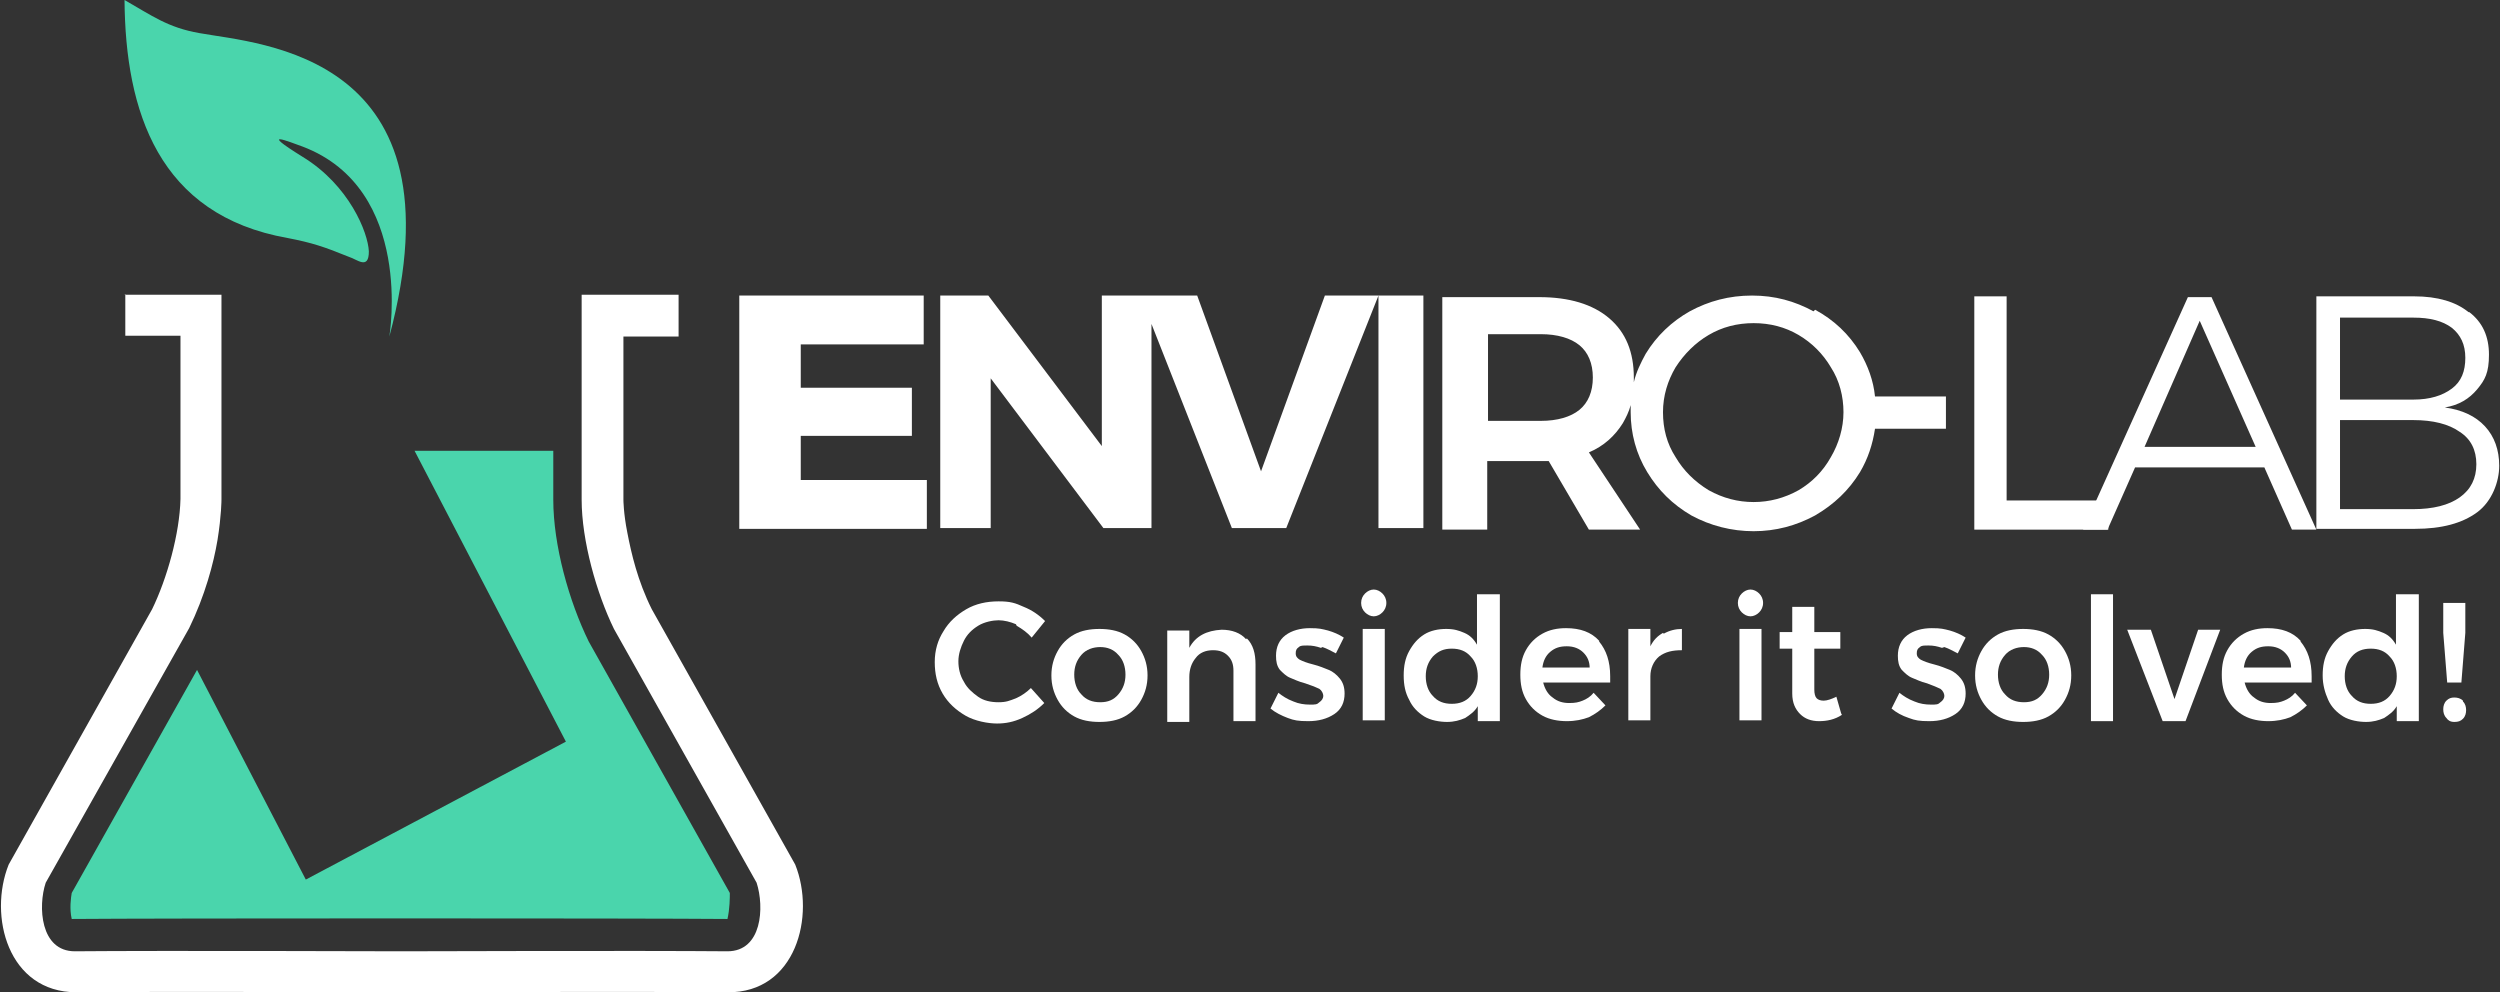 <?xml version="1.0" encoding="UTF-8"?><svg id="Layer_2" xmlns="http://www.w3.org/2000/svg" viewBox="0 0 317.2 125.9"><rect x="0" y="0" width="317.2" height="125.9" fill="#333333" stroke="none"/><g id="Layer_1-2"><path d="m128.9,79.2c-.7-.3-1.5-.5-2.2-.5s-1.8.2-2.6.7-1.4,1.1-1.8,1.9c-.4.8-.7,1.7-.7,2.6s.2,1.8.7,2.6c.4.8,1.1,1.4,1.8,1.9s1.6.7,2.6.7,1.4-.2,2.2-.5c.7-.3,1.4-.8,1.9-1.3l1.7,1.9c-.8.8-1.7,1.4-2.8,1.9-1.1.5-2.1.7-3.2.7s-2.8-.3-4-1c-1.2-.7-2.2-1.6-2.9-2.8-.7-1.2-1-2.5-1-4s.4-2.8,1.1-3.9c.7-1.2,1.7-2.1,2.9-2.8,1.2-.7,2.6-1,4.1-1s2.1.2,3.2.7c1,.4,1.9,1,2.7,1.8l-1.7,2.1c-.5-.6-1.2-1.1-1.9-1.5Z" fill="#fff" stroke-width="0"/><path d="m142.7,80.5c.9.5,1.6,1.2,2.1,2.1.5.9.8,1.9.8,3.1s-.3,2.2-.8,3.1c-.5.9-1.2,1.6-2.1,2.1-.9.5-2,.7-3.2.7s-2.3-.2-3.2-.7c-.9-.5-1.6-1.2-2.1-2.1-.5-.9-.8-1.9-.8-3.1s.3-2.2.8-3.1c.5-.9,1.2-1.6,2.1-2.1.9-.5,2-.7,3.2-.7s2.3.2,3.2.7Zm-5.5,2.6c-.6.7-.9,1.5-.9,2.5s.3,1.9.9,2.5c.6.7,1.4,1,2.4,1s1.7-.3,2.3-1c.6-.7.9-1.5.9-2.5s-.3-1.9-.9-2.5c-.6-.7-1.4-1-2.3-1s-1.8.3-2.4,1Z" fill="#fff" stroke-width="0"/><path d="m158.2,81c.8.8,1.1,1.9,1.1,3.3v7.2h-2.8v-6.4c0-.8-.2-1.4-.7-1.9-.5-.5-1.1-.7-1.9-.7-.9,0-1.7.3-2.2,1-.5.6-.8,1.4-.8,2.4v5.7h-2.8v-11.6h2.8v2.2c.8-1.5,2.2-2.2,4.1-2.3,1.3,0,2.4.4,3.1,1.2Z" fill="#fff" stroke-width="0"/><path d="m167.6,82.2c-.6-.2-1.1-.3-1.7-.3s-.9,0-1.1.2c-.3.2-.4.4-.4.8s.2.6.5.8c.4.2.9.4,1.7.6.8.2,1.5.5,2,.7.5.2,1,.6,1.4,1.1.4.5.6,1.1.6,1.9,0,1.1-.4,2-1.3,2.6-.9.6-2,.9-3.3.9s-1.8-.1-2.6-.4c-.8-.3-1.6-.7-2.2-1.2l1-2c.5.4,1.1.8,1.9,1.1.7.3,1.4.4,2.1.4s.9,0,1.2-.3c.3-.2.5-.5.5-.8s-.2-.7-.5-.9c-.4-.2-.9-.4-1.8-.7-.8-.2-1.4-.5-1.9-.7-.5-.2-.9-.6-1.3-1-.4-.5-.5-1.1-.5-1.8,0-1.1.4-2,1.2-2.6.8-.6,1.9-.9,3.1-.9s1.5.1,2.3.3c.7.2,1.4.5,2,.9l-1,2c-.6-.3-1.1-.6-1.7-.8Z" fill="#fff" stroke-width="0"/><path d="m175.4,75.3c.3.3.5.7.5,1.2s-.2.9-.5,1.2c-.3.3-.7.5-1.1.5s-.8-.2-1.1-.5c-.3-.3-.5-.7-.5-1.2s.2-.9.5-1.2c.3-.3.7-.5,1.1-.5s.8.2,1.1.5Zm-2.5,4.5h2.8v11.6h-2.8v-11.6Z" fill="#fff" stroke-width="0"/><path d="m190.3,75.4v16.1h-2.8v-1.9c-.4.7-1,1.1-1.6,1.5-.7.3-1.4.5-2.3.5s-2.1-.2-2.9-.7c-.8-.5-1.5-1.2-1.9-2.1-.5-.9-.7-1.9-.7-3.1s.2-2.2.7-3.1c.5-.9,1.1-1.6,1.9-2.1.8-.5,1.8-.7,2.8-.7s1.6.2,2.3.5c.7.3,1.2.8,1.6,1.5v-6.4h2.8Zm-3.7,12.9c.6-.7.9-1.5.9-2.5s-.3-1.9-.9-2.5c-.6-.7-1.4-1-2.4-1s-1.7.3-2.4,1c-.6.7-.9,1.5-.9,2.5,0,1,.3,1.9.9,2.5.6.7,1.4,1,2.4,1s1.8-.3,2.4-1Z" fill="#fff" stroke-width="0"/><path d="m202.9,81.4c.9,1.1,1.4,2.5,1.4,4.4s0,.7,0,.8h-8.5c.2.8.6,1.5,1.2,1.9.6.5,1.3.7,2.1.7s1.2-.1,1.7-.3c.5-.2,1-.5,1.4-1l1.5,1.6c-.6.6-1.3,1.1-2.1,1.5-.8.3-1.7.5-2.8.5s-2.2-.2-3.1-.7c-.9-.5-1.6-1.2-2.1-2.1-.5-.9-.7-1.9-.7-3.1s.2-2.2.7-3.1c.5-.9,1.2-1.6,2.1-2.1.9-.5,1.9-.7,3-.7,1.8,0,3.2.5,4.2,1.6Zm-1.2,3.4c0-.9-.3-1.5-.8-2-.5-.5-1.2-.8-2.1-.8s-1.5.2-2.1.7c-.6.5-.9,1.2-1,2h6Z" fill="#fff" stroke-width="0"/><path d="m211.1,80.4c.7-.4,1.5-.6,2.3-.6v2.7c-1.2,0-2.1.2-2.9.8-.7.6-1.1,1.5-1.1,2.5v5.6h-2.8v-11.6h2.8v2.2c.4-.8.9-1.3,1.6-1.7Z" fill="#fff" stroke-width="0"/><path d="m223.2,75.3c.3.3.5.7.5,1.2s-.2.9-.5,1.2c-.3.3-.7.5-1.1.5s-.8-.2-1.1-.5c-.3-.3-.5-.7-.5-1.2s.2-.9.5-1.2c.3-.3.7-.5,1.1-.5s.8.2,1.1.5Zm-2.5,4.5h2.8v11.6h-2.8v-11.6Z" fill="#fff" stroke-width="0"/><path d="m233.7,90.7c-.9.6-1.9.8-2.9.8s-1.8-.3-2.4-.9c-.6-.6-1-1.4-1-2.6v-5.7h-1.6v-2.1s1.6,0,1.6,0v-3.2h2.8v3.2h3.3v2.1h-3.3v5.2c0,.5.1.9.3,1.1.2.2.5.3.9.3s1-.2,1.6-.5l.6,2.1Z" fill="#fff" stroke-width="0"/><path d="m246.4,82.2c-.6-.2-1.1-.3-1.7-.3s-.9,0-1.1.2c-.3.2-.4.4-.4.8s.2.6.5.8c.4.2.9.4,1.7.6.8.2,1.5.5,2,.7.5.2,1,.6,1.4,1.1.4.5.6,1.1.6,1.9,0,1.1-.4,2-1.3,2.6-.9.6-2,.9-3.3.9s-1.8-.1-2.6-.4c-.9-.3-1.6-.7-2.2-1.2l1-2c.5.4,1.1.8,1.9,1.1.7.3,1.4.4,2.1.4s.9,0,1.2-.3c.3-.2.5-.5.5-.8s-.2-.7-.5-.9c-.4-.2-.9-.4-1.7-.7-.8-.2-1.4-.5-1.9-.7-.5-.2-.9-.6-1.3-1-.4-.5-.5-1.1-.5-1.8,0-1.1.4-2,1.2-2.6.8-.6,1.9-.9,3.1-.9s1.5.1,2.3.3c.7.2,1.4.5,2,.9l-1,2c-.6-.3-1.1-.6-1.7-.8Z" fill="#fff" stroke-width="0"/><path d="m259.9,80.5c.9.5,1.6,1.2,2.1,2.1.5.9.8,1.9.8,3.1s-.3,2.2-.8,3.1c-.5.9-1.2,1.6-2.1,2.1-.9.5-2,.7-3.2.7s-2.3-.2-3.2-.7c-.9-.5-1.6-1.2-2.1-2.1-.5-.9-.8-1.9-.8-3.1s.3-2.2.8-3.1c.5-.9,1.2-1.6,2.1-2.1.9-.5,2-.7,3.2-.7s2.3.2,3.2.7Zm-5.5,2.6c-.6.7-.9,1.5-.9,2.5s.3,1.9.9,2.5c.6.7,1.4,1,2.4,1s1.7-.3,2.3-1c.6-.7.9-1.5.9-2.5s-.3-1.9-.9-2.5c-.6-.7-1.4-1-2.3-1s-1.8.3-2.4,1Z" fill="#fff" stroke-width="0"/><path d="m265.3,75.4h2.8v16.1h-2.8v-16.1Z" fill="#fff" stroke-width="0"/><path d="m270,79.9h2.9s3,8.8,3,8.8l3-8.8h2.8l-4.4,11.6h-2.9l-4.5-11.6Z" fill="#fff" stroke-width="0"/><path d="m291.9,81.4c.9,1.1,1.4,2.5,1.4,4.4s0,.7,0,.8h-8.5c.2.8.6,1.5,1.2,1.9.6.5,1.3.7,2.1.7s1.2-.1,1.7-.3c.5-.2,1-.5,1.4-1l1.5,1.6c-.6.6-1.3,1.1-2.1,1.5-.8.3-1.7.5-2.8.5s-2.2-.2-3.1-.7c-.9-.5-1.6-1.2-2.1-2.1-.5-.9-.7-1.9-.7-3.1s.2-2.2.7-3.1c.5-.9,1.2-1.6,2.1-2.1.9-.5,1.9-.7,3-.7,1.8,0,3.2.5,4.2,1.6Zm-1.2,3.4c0-.9-.3-1.5-.8-2-.5-.5-1.2-.8-2.1-.8s-1.5.2-2.1.7c-.6.5-.9,1.2-1,2h6Z" fill="#fff" stroke-width="0"/><path d="m306.9,75.4v16.1h-2.8v-1.9c-.4.7-1,1.1-1.6,1.5-.7.3-1.4.5-2.3.5s-2.1-.2-2.9-.7c-.8-.5-1.5-1.2-1.9-2.1s-.7-1.9-.7-3.1.2-2.2.7-3.1c.5-.9,1.1-1.6,1.9-2.1.8-.5,1.8-.7,2.8-.7s1.6.2,2.3.5c.7.3,1.2.8,1.6,1.5v-6.4h2.8Zm-3.7,12.9c.6-.7.9-1.5.9-2.5s-.3-1.9-.9-2.5c-.6-.7-1.4-1-2.4-1s-1.8.3-2.4,1c-.6.7-.9,1.5-.9,2.5,0,1,.3,1.9.9,2.5.6.7,1.4,1,2.4,1s1.8-.3,2.4-1Z" fill="#fff" stroke-width="0"/><path d="m312.5,89c.3.3.4.7.4,1.1s-.1.8-.4,1.1c-.3.3-.6.4-1.1.4s-.8-.2-1-.5c-.3-.3-.4-.7-.4-1.1s.1-.8.4-1.1c.3-.3.6-.4,1-.4s.8.1,1.1.4Zm-2.4-12.5h2.7v3.8l-.5,6.3h-1.8l-.5-6.3v-3.8Z" fill="#fff" stroke-width="0"/><path d="m216.8,42.5c-1.7,1-3.1,2.4-4.2,4.1-1,1.7-1.6,3.6-1.6,5.7s.5,4,1.6,5.7c1,1.7,2.4,3.1,4.2,4.2,1.8,1,3.7,1.5,5.7,1.5s3.9-.5,5.7-1.5c1.7-1,3.1-2.4,4.1-4.2,1-1.7,1.6-3.7,1.6-5.7s-.5-4-1.6-5.7c-1-1.7-2.4-3.1-4.1-4.1-1.7-1-3.6-1.5-5.7-1.5s-4,.5-5.7,1.5Zm13.5-3.2c2.4,1.3,4.3,3.1,5.7,5.4,1,1.7,1.7,3.6,1.9,5.6h9v4.1h-9c-.3,2-.9,3.8-1.9,5.5-1.4,2.3-3.3,4.1-5.7,5.5-2.4,1.3-5,2-7.8,2s-5.5-.7-7.9-2c-2.4-1.4-4.2-3.2-5.6-5.5-1.4-2.3-2.1-4.9-2.1-7.6s0-.6,0-.9c-.2.8-.6,1.6-1,2.3-1,1.6-2.4,2.9-4.3,3.7l6.5,9.8h-6.5l-5.1-8.7c-.2,0-.6,0-1.1,0h-6.7v8.7h-5.7v-29.5h12.3c3.8,0,6.8.9,8.9,2.7,2.1,1.8,3.1,4.3,3.1,7.5v.6c.3-1.3.9-2.5,1.5-3.6,1.4-2.3,3.3-4.1,5.6-5.4,2.4-1.3,5-2,7.9-2s5.4.7,7.8,2Zm-41.5,14.1h6.7c2.1,0,3.8-.5,4.9-1.4,1.1-.9,1.7-2.3,1.7-4.1s-.6-3.2-1.7-4.1c-1.1-.9-2.8-1.4-4.9-1.4h-6.7v10.9Zm-13.9-15.9h5.7v29.5h-5.7v-29.5l-11.7,29.5h-6.9l-10.2-25.9v25.9h-6.1l-14.3-19v19h-6.4v-29.5h6.1l14.4,19.1v-19.1h12.1l8.1,22.3,8.1-22.3h6.9Zm-81,0h23.3v6.2h-15.6v5.5h14.1v6.1h-14.1v5.6h16v6.2h-23.8v-29.6Z" fill="#fff" stroke-width="0"/><polygon points="250.5 37.6 254.6 37.6 254.6 63.5 267.5 63.5 267.5 67.2 250.5 67.2 250.5 37.6" fill="#fff" fill-rule="evenodd" stroke-width="0"/><path d="m272.1,56.7h14.1l-7.1-16-7,16Zm18.7,10.5l-3.5-7.9h-16.4l-3.5,7.9h-3.1l13.3-29.5h3l13.3,29.5h-3.2Z" fill="#fff" fill-rule="evenodd" stroke-width="0"/><path d="m312.1,63.1c1.4-1,2.1-2.4,2.1-4.2s-.7-3.2-2.1-4.1c-1.4-1-3.4-1.5-5.9-1.5h-9.3v11.3h9.3c2.5,0,4.5-.5,5.9-1.5Zm-1-13.8c1.2-.9,1.7-2.2,1.7-3.9s-.6-2.9-1.7-3.8c-1.2-.9-2.8-1.3-4.9-1.3h-9.3v10.4h9.3c2.1,0,3.7-.5,4.9-1.4Zm2.2-9.7c1.7,1.3,2.5,3.1,2.5,5.4s-.5,3.2-1.5,4.4c-1,1.2-2.3,2-4.1,2.3,2.2.3,3.9,1.1,5.1,2.4,1.2,1.3,1.8,3,1.8,5s-.9,4.5-2.8,5.9c-1.9,1.4-4.5,2.1-7.9,2.1h-12.5v-29.5h12.4c3,0,5.3.7,6.9,2Z" fill="#fff" fill-rule="evenodd" stroke-width="0"/><path d="m52.6,57.2h17.6v6.2c0,5.8,2,12.9,4.5,18l17.9,31.9c0,.6,0,2-.3,3.3-10.5-.1-72.5-.1-83.2,0-.3-1.3-.1-2.7,0-3.3l15.9-28.3,13.8,26.6,33-17.5-19.2-36.9Z" fill="#4ad5ac" fill-rule="evenodd" stroke-width="0"/><path d="m15.8,37.4h12.3v26s0,2-.5,5.1c-.5,3-1.6,7.1-3.6,11.2L5.8,112c-1,3-.7,8.7,3.7,8.7,10.7-.1,41.4,0,41.4,0,0,0,30.7-.1,41.4,0,4.4,0,4.7-5.6,3.7-8.7l-18.1-32.2c-2.2-4.5-4.1-11.2-4.1-16.4v-26h12.3v5.3h-7v20.7s0,1.7.5,4.2c.5,2.6,1.3,6.1,3.1,9.7l18.2,32.4c2.6,6.5.1,16.3-8.6,16.2-10.7-.1-41.3,0-41.3,0,0,0-30.6-.1-41.3,0-8.7,0-11.2-9.7-8.6-16.2l18.2-32.4c1.9-3.9,3.5-9.6,3.6-14v-20.7h-7v-5.3Z" fill="#fff" stroke-width="0"/><path d="m15.8,0c3.5,2,5.5,3.5,9.5,4.2,7.7,1.4,33.7,2.6,24.1,38.5,0,0,3.2-18.7-11-24.1-1.7-.6-5.8-2.3,0,1.3,5.9,3.6,8.3,9.6,8.4,12,0,2.4-1.5,1-2.5.7-3.2-1.3-4.7-1.8-7.8-2.4C20.1,27.3,15.9,14.1,15.8,0Z" fill="#4ad5ac" fill-rule="evenodd" stroke-width="0"/></g></svg>